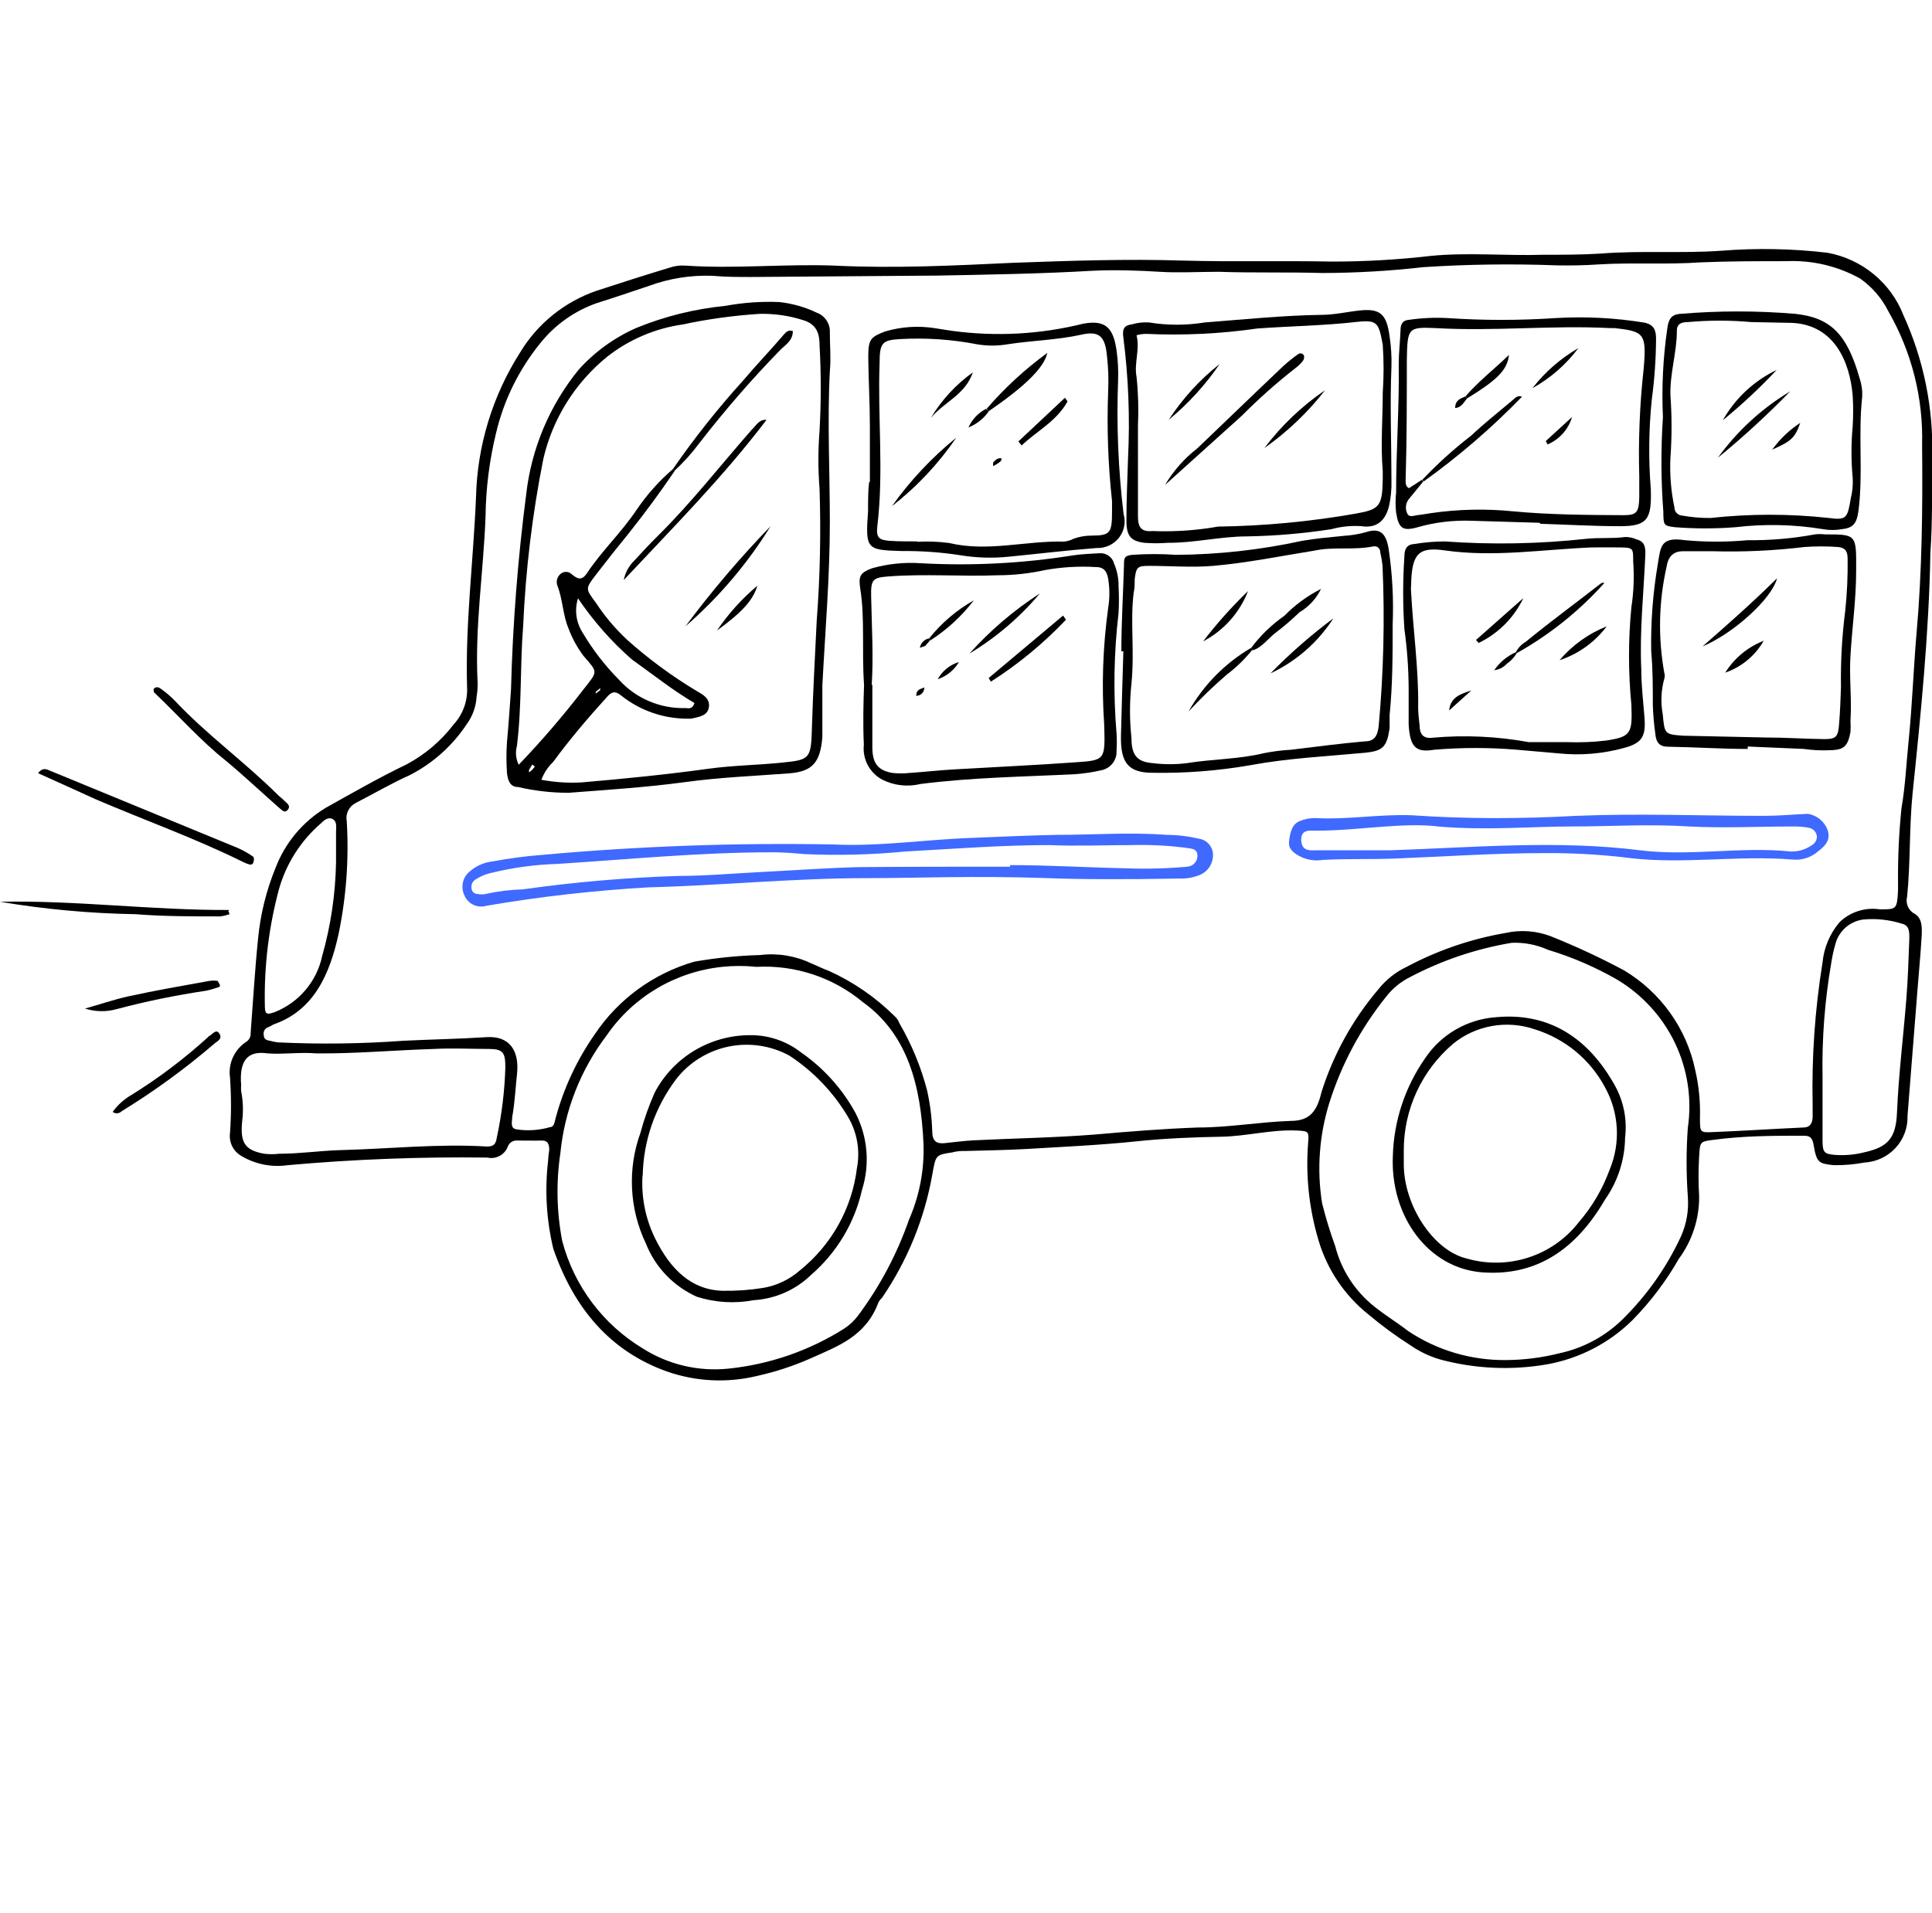 <?xml version="1.0" encoding="UTF-8"?> <svg xmlns="http://www.w3.org/2000/svg" width="104" height="103" viewBox="0 0 104 103" fill="none"> <g clip-path="url(#clip0_1309_10875)"> <path d="M103.913 29.788C103.836 34.102 103.401 38.416 102.954 42.73C102.769 44.584 102.845 46.44 102.66 48.284C102.565 48.645 102.731 49.024 103.063 49.201C103.477 49.428 103.466 49.956 103.444 50.398C103.379 51.477 103.281 52.459 103.204 53.483L102.682 60.073L102.682 60.072C102.705 60.712 102.474 61.335 102.039 61.807C101.603 62.28 100.997 62.563 100.352 62.596C99.813 62.697 99.266 62.744 98.718 62.737C97.901 62.65 97.792 62.607 97.629 61.658C97.564 61.27 97.444 61.151 97.106 61.151C95.462 61.151 93.839 61.151 92.195 61.378C91.52 61.464 91.509 61.475 91.465 62.262C91.422 62.98 91.422 63.701 91.465 64.419C91.475 65.624 91.093 66.8 90.376 67.773C89.69 68.974 88.852 70.083 87.882 71.074C86.634 72.31 85.035 73.141 83.298 73.457C81.378 73.793 79.407 73.705 77.526 73.199C76.958 73.034 76.421 72.779 75.936 72.443C75.141 71.937 74.38 71.378 73.66 70.772C72.39 69.756 71.46 68.384 70.992 66.835C70.473 65.124 70.278 63.332 70.415 61.55C70.481 60.903 70.415 60.903 69.816 60.871C68.444 60.806 67.094 61.184 65.722 61.205C64.35 61.227 62.684 61.292 61.169 61.454C59.209 61.659 57.238 61.745 55.267 61.864C54.178 61.928 53.089 61.939 52 61.972C51.761 61.972 51.521 61.972 51.271 62.047C50.345 62.187 50.377 62.187 50.182 63.265H50.181C49.761 65.633 48.84 67.885 47.48 69.877C47.407 69.942 47.344 70.018 47.295 70.103C46.62 71.948 45.117 72.476 43.647 73.134C42.719 73.545 41.753 73.863 40.761 74.083C39.153 74.474 37.465 74.392 35.904 73.846C32.876 72.767 30.905 70.481 29.784 67.234L29.784 67.234C29.416 65.695 29.32 64.103 29.501 62.532C29.512 62.326 29.533 62.12 29.566 61.917C29.566 61.561 29.457 61.399 29.152 61.41C28.847 61.421 28.302 61.41 27.878 61.41C27.63 61.379 27.395 61.529 27.323 61.766C27.148 62.192 26.687 62.43 26.233 62.327C22.646 62.28 19.058 62.417 15.485 62.737C14.629 62.861 13.756 62.69 13.013 62.252C12.562 62.003 12.312 61.507 12.381 61C12.452 60.006 12.452 59.008 12.381 58.013C12.276 57.266 12.611 56.525 13.242 56.104C13.412 56.002 13.508 55.814 13.492 55.619C13.623 53.914 13.721 52.2 13.895 50.507V50.506C14.023 49.21 14.338 47.938 14.832 46.731C15.344 45.385 16.294 44.247 17.533 43.495C18.981 42.687 20.429 41.856 21.889 41.155L21.888 41.156C22.881 40.626 23.747 39.89 24.426 38.998C24.904 38.477 25.162 37.794 25.145 37.089C25.035 33.638 25.482 30.208 25.624 26.767V26.768C25.69 23.999 26.514 21.3 28.009 18.959C28.942 17.419 30.391 16.252 32.103 15.659C33.421 15.227 34.739 14.807 36.056 14.408H36.056C36.319 14.319 36.596 14.282 36.873 14.3C39.541 14.483 42.22 14.203 44.888 14.3C48.155 14.461 51.336 14.3 54.559 14.149C57.597 14.04 60.636 13.933 63.663 14.03C66.342 14.105 69.021 14.03 71.689 14.084C73.454 14.086 75.217 13.985 76.971 13.783C79.007 13.577 81.043 13.783 83.08 13.717C84.169 13.717 85.149 13.717 86.173 13.653C88.351 13.48 90.529 13.653 92.641 13.501V13.502C94.553 13.349 96.476 13.385 98.38 13.61C100.239 13.953 101.785 15.227 102.464 16.975C103.556 19.375 104.085 21.99 104.01 24.622C103.999 26.336 104.032 28.062 103.912 29.788L103.913 29.788ZM40.446 14.914C39.738 14.914 39.041 14.914 38.344 14.849C37.187 14.807 36.032 14.991 34.946 15.389C34.01 15.701 33.074 16.025 32.137 16.316C30.934 16.735 29.877 17.483 29.088 18.473C27.935 19.89 27.12 21.545 26.703 23.316C26.345 24.786 26.155 26.291 26.137 27.802C26.027 30.801 25.549 33.777 25.712 36.776C25.715 37.018 25.697 37.26 25.657 37.498C25.627 38.044 25.438 38.568 25.113 39.008C24.346 40.163 23.292 41.103 22.053 41.737C21.061 42.179 20.114 42.74 19.145 43.236C18.782 43.422 18.587 43.822 18.666 44.218C18.788 46.245 18.641 48.279 18.23 50.269C17.741 52.512 16.869 54.411 14.735 55.154L14.473 55.295C14.376 55.317 14.292 55.379 14.24 55.464C14.189 55.549 14.174 55.652 14.201 55.748C14.201 55.953 14.364 56.017 14.528 56.039V56.038C14.674 56.079 14.823 56.107 14.974 56.125C17.221 56.231 19.472 56.202 21.715 56.038C23.207 55.963 24.698 55.941 26.18 55.844C27.432 55.758 27.955 56.578 27.835 57.786C27.748 58.573 27.715 59.361 27.574 60.137C27.574 60.385 27.443 60.741 27.791 60.806H27.792C28.399 60.901 29.02 60.861 29.61 60.687C29.828 60.687 29.85 60.418 29.904 60.223C30.34 58.596 31.059 57.055 32.028 55.672C33.291 53.79 35.184 52.411 37.375 51.779C38.544 51.574 39.727 51.455 40.914 51.422C41.853 51.307 42.805 51.46 43.658 51.865C43.974 51.994 44.279 52.156 44.595 52.264C45.916 52.859 47.119 53.684 48.145 54.701C48.269 54.809 48.362 54.947 48.418 55.1C49.078 56.235 49.58 57.455 49.909 58.724C50.067 59.433 50.158 60.155 50.181 60.881C50.181 61.464 50.421 61.593 50.856 61.55C51.292 61.507 51.945 61.42 52.403 61.399C54.581 61.291 56.759 61.258 58.937 61.086C60.789 60.924 62.64 60.773 64.491 60.708C66.157 60.708 67.824 60.407 69.49 60.352C70.514 60.352 70.895 59.824 71.134 58.81C71.776 56.77 72.823 54.878 74.216 53.245C74.619 52.742 75.133 52.336 75.719 52.059C77.38 51.172 79.174 50.556 81.033 50.236C81.846 50.053 82.695 50.113 83.472 50.408C84.82 50.947 86.136 51.559 87.415 52.242C89.401 53.429 90.795 55.384 91.259 57.635C91.451 58.473 91.535 59.332 91.509 60.191C91.509 60.946 91.509 60.989 92.152 60.957C93.796 60.892 95.418 60.784 97.074 60.708C97.422 60.708 97.564 60.503 97.575 60.136V59.511V59.512C97.519 56.934 97.697 54.356 98.109 51.811C98.186 51.016 98.505 50.264 99.024 49.654C99.599 49.096 100.406 48.84 101.202 48.963C102.084 48.963 102.116 48.963 102.171 47.96V47.443C102.161 46.135 102.223 44.828 102.356 43.528C102.563 42.331 102.617 41.133 102.737 39.936C102.934 38.016 102.999 36.086 103.162 34.166C103.467 30.768 103.5 27.371 103.467 23.952C103.535 21.426 102.903 18.931 101.637 16.737C101.287 16.045 100.771 15.449 100.135 15C98.927 14.327 97.554 14.002 96.17 14.062C94.624 14.062 93.078 14.062 91.531 14.127C89.712 14.256 87.882 14.127 86.086 14.235C85.323 14.289 84.561 14.3 83.81 14.289L83.81 14.288C81.411 14.197 79.008 14.229 76.612 14.385C74.804 14.591 72.986 14.696 71.167 14.699C69.315 14.645 67.464 14.699 65.613 14.634C64.524 14.634 63.435 14.699 62.422 14.634C61.409 14.569 60.004 14.515 58.785 14.58C56.03 14.741 53.263 14.785 50.497 14.838C47.133 14.871 43.79 14.882 40.446 14.914L40.446 14.914ZM81.065 73.23C82.038 73.224 83.008 73.101 83.951 72.863C85.247 72.582 86.434 71.939 87.371 71.008C88.667 69.726 89.722 68.225 90.485 66.575C90.789 65.898 90.916 65.157 90.855 64.418C90.768 63.19 90.768 61.958 90.855 60.73C91.085 59.177 90.846 57.592 90.171 56.172C89.494 54.752 88.411 53.561 87.055 52.748C85.88 52.072 84.63 51.533 83.33 51.141C82.716 50.864 82.045 50.734 81.371 50.764C79.468 51.083 77.63 51.702 75.925 52.598C75.409 52.852 74.958 53.221 74.608 53.676C73.244 55.375 72.21 57.309 71.559 59.381C71.015 61.126 70.881 62.971 71.166 64.774C71.361 65.559 71.597 66.333 71.874 67.093C72.197 68.366 72.927 69.501 73.954 70.328C74.542 70.803 75.185 71.191 75.784 71.655C77.341 72.701 79.184 73.25 81.065 73.23L81.065 73.23ZM40.718 52.058C40.106 51.994 39.489 51.994 38.877 52.058C36.357 52.322 34.083 53.671 32.659 55.746C31.255 57.593 30.392 59.787 30.165 62.088C29.931 63.657 29.964 65.254 30.263 66.812C30.898 69.234 32.46 71.316 34.619 72.615C35.977 73.475 37.59 73.855 39.193 73.693C41.418 73.467 43.559 72.728 45.444 71.536C45.739 71.341 45.997 71.097 46.206 70.814C47.37 69.248 48.288 67.517 48.928 65.68C49.495 64.388 49.763 62.988 49.712 61.581C49.571 58.496 48.885 55.703 46.446 53.956C44.849 52.626 42.801 51.947 40.718 52.058L40.718 52.058ZM17.032 56.717C16.096 56.642 15.257 56.782 14.397 56.717C13.308 56.556 12.872 57.127 12.982 58.432L12.981 58.432C12.97 58.536 12.97 58.641 12.981 58.745C13.086 59.281 13.105 59.831 13.036 60.373C12.916 61.538 13.199 61.937 14.222 62.121C14.494 62.153 14.768 62.153 15.04 62.121C16.128 62.121 17.218 61.959 18.306 61.926C20.942 61.861 23.566 61.571 26.212 61.732C26.572 61.732 26.692 61.614 26.746 61.236C27.013 59.994 27.166 58.731 27.203 57.461C27.203 56.674 27.073 56.49 26.354 56.479C25.362 56.479 24.361 56.425 23.359 56.479C21.236 56.544 19.09 56.739 17.032 56.717L17.032 56.717ZM98.108 57.979V60.039V61.387C98.108 62.067 98.195 62.132 98.805 62.186V62.185C99.325 62.22 99.847 62.172 100.351 62.045C101.625 61.764 102.061 61.29 102.116 59.888C102.203 57.86 102.454 55.843 102.617 53.816C102.704 52.737 102.736 51.659 102.78 50.515C102.78 50.149 102.78 49.814 102.355 49.728H102.355C101.684 49.516 100.976 49.443 100.275 49.512C99.553 49.619 98.968 50.148 98.794 50.85C98.7 51.179 98.627 51.514 98.576 51.853C98.227 53.876 98.07 55.927 98.108 57.979L98.108 57.979ZM18.089 46.428V44.777C18.089 44.551 18.154 44.27 17.936 44.119C17.718 43.968 17.479 44.119 17.283 44.325C16.194 45.263 15.406 46.497 15.018 47.873C14.475 49.892 14.218 51.975 14.255 54.064C14.255 54.614 14.321 54.657 14.789 54.496V54.495C16.089 53.977 17.044 52.854 17.337 51.497C17.806 49.846 18.058 48.143 18.089 46.428L18.089 46.428Z" fill="black"></path> <path d="M2.047 41.63C2.308 41.295 2.515 41.425 2.7 41.5C6.047 42.881 9.427 44.273 12.839 45.674C13.121 45.804 13.391 45.959 13.645 46.138C13.679 46.224 13.679 46.321 13.645 46.408C13.64 46.456 13.614 46.499 13.575 46.526C13.534 46.553 13.485 46.561 13.438 46.548C13.321 46.516 13.208 46.473 13.1 46.419C10.487 45.124 7.775 44.164 5.118 43.021C4.137 42.579 3.114 42.104 2.047 41.63L2.047 41.63Z" fill="black"></path> <path d="M0 48.554C4.116 48.468 8.222 49.018 12.338 48.996C12.229 49.147 12.338 49.05 12.338 49.169C12.338 49.287 12.338 49.244 12.273 49.244V49.244C12.13 49.298 11.979 49.331 11.826 49.342C10.313 49.342 8.799 49.342 7.296 49.223V49.223C4.851 49.182 2.411 48.959 0 48.554L0 48.554Z" fill="black"></path> <path d="M8.266 37.1C8.407 36.939 8.549 37.003 8.679 37.1C8.937 37.285 9.177 37.49 9.398 37.715C11.141 39.57 13.166 41.016 14.963 42.806C15.073 42.914 15.203 43.001 15.312 43.119C15.421 43.237 15.671 43.367 15.497 43.594C15.323 43.82 15.159 43.594 15.028 43.497C14.07 42.655 13.145 41.782 12.175 40.973C10.814 39.895 9.595 38.514 8.299 37.285C8.266 37.252 8.277 37.166 8.266 37.101L8.266 37.1Z" fill="black"></path> <path d="M4.573 54.303C5.357 54.088 6.13 53.818 6.915 53.645C8.341 53.333 9.779 53.084 11.271 52.815V52.815C11.419 52.793 11.569 52.793 11.717 52.815C11.717 52.815 11.783 52.912 11.804 52.977H11.805C11.828 52.997 11.841 53.027 11.841 53.058C11.841 53.089 11.828 53.118 11.805 53.139C11.573 53.222 11.337 53.291 11.097 53.343C9.471 53.584 7.86 53.915 6.272 54.336C5.715 54.492 5.124 54.48 4.573 54.303L4.573 54.303Z" fill="black"></path> <path d="M6.065 59.867C6.339 59.488 6.692 59.172 7.1 58.94C8.557 58.035 9.928 56.998 11.195 55.845C11.211 55.814 11.238 55.791 11.271 55.78C11.445 55.683 11.641 55.37 11.815 55.661C11.989 55.953 11.684 56.06 11.532 56.2C9.969 57.541 8.302 58.756 6.544 59.835C6.417 59.965 6.21 59.98 6.065 59.868L6.065 59.867Z" fill="black"></path> <path d="M27.508 37.111C27.6 33.602 27.873 30.099 28.325 26.617C28.603 24.161 29.581 21.834 31.145 19.909C32.009 18.945 33.071 18.176 34.26 17.654C35.79 17.029 37.404 16.63 39.051 16.468C40.006 16.292 40.978 16.223 41.948 16.263C42.648 16.339 43.329 16.532 43.963 16.835C44.413 17 44.701 17.438 44.671 17.913C44.671 18.603 44.737 19.294 44.671 19.984C44.529 22.702 44.671 25.376 44.671 28.138C44.671 31.06 44.42 33.973 44.268 36.896V38.233V39.678C44.159 41.08 43.713 41.544 42.471 41.641C40.599 41.781 38.704 41.857 36.841 42.116C34.761 42.396 32.681 42.526 30.59 42.688L30.59 42.687C29.677 42.685 28.767 42.58 27.878 42.374C27.476 42.374 27.334 42.051 27.29 41.609C27.252 41.059 27.252 40.508 27.29 39.959C27.378 39.031 27.442 38.039 27.508 37.111L27.508 37.111ZM36.221 25.247L36.319 25.355C35.535 26.509 34.718 27.62 33.858 28.699C33.259 29.432 32.671 30.177 32.082 30.942C31.494 31.708 31.516 31.697 32.082 32.463V32.462C32.564 33.197 33.134 33.87 33.781 34.469C34.933 35.496 36.18 36.413 37.506 37.208C37.821 37.392 38.235 37.597 38.159 38.082C38.083 38.567 37.582 38.6 37.201 38.697H37.016L37.015 38.696C35.712 38.699 34.447 38.257 33.433 37.446C33.106 37.176 32.91 37.251 32.66 37.543C31.68 38.621 30.678 39.797 29.774 41.027V41.026C29.494 41.297 29.279 41.624 29.142 41.986C29.86 42.121 30.591 42.169 31.32 42.126C33.585 41.932 35.861 41.705 38.126 41.393C39.443 41.209 40.794 41.198 42.123 41.058C43.658 40.908 43.658 40.843 43.712 39.009C43.767 37.175 43.876 35.288 43.963 33.433C44.145 31.062 44.195 28.681 44.116 26.304C44.034 25.274 44.034 24.239 44.116 23.209C44.203 21.661 44.203 20.109 44.116 18.56C44.116 17.849 43.876 17.428 43.223 17.234C42.47 16.994 41.682 16.882 40.892 16.899C39.497 16.988 38.109 17.179 36.743 17.471C35.252 17.685 33.847 18.288 32.67 19.218C30.951 20.621 29.749 22.547 29.25 24.697C28.658 27.668 28.294 30.678 28.162 33.703C27.988 35.86 28.096 38.017 27.824 40.174C27.734 40.509 27.769 40.865 27.922 41.177C29.157 39.889 30.321 38.535 31.407 37.122C32.213 36.108 32.18 36.216 31.407 35.31V35.31C31.068 34.858 30.797 34.36 30.601 33.833C30.296 33.11 30.296 32.29 30.013 31.557V31.556C29.919 31.33 29.98 31.071 30.165 30.909C30.333 30.752 30.596 30.752 30.764 30.909C31.069 31.157 31.297 31.308 31.602 30.855C32.409 29.637 33.432 28.698 34.27 27.447L34.271 27.447C34.821 26.636 35.476 25.899 36.22 25.258L36.221 25.247ZM31.113 32.215C30.92 32.831 31.007 33.5 31.353 34.048C31.901 34.977 32.563 35.835 33.324 36.604C34.228 37.604 35.53 38.16 36.885 38.125C37.048 38.125 37.255 38.222 37.386 37.855C36.209 37.165 35.131 36.302 34.01 35.504C32.906 34.535 31.933 33.429 31.113 32.215L31.113 32.215ZM28.652 41.166L28.478 41.447V41.587C28.58 41.522 28.669 41.438 28.739 41.339C28.815 41.274 28.804 41.274 28.652 41.166L28.652 41.166ZM32.289 37.176C32.343 37.089 32.289 37.024 32.289 37.057C32.289 37.089 32.158 37.165 32.093 37.23C32.027 37.294 32.093 37.37 32.093 37.338C32.093 37.306 32.224 37.23 32.289 37.176V37.176Z" fill="black"></path> <path d="M56.454 47.282C52.262 47.141 49.43 47.282 46.653 47.282C42.722 47.282 38.813 47.68 34.892 47.778C31.971 47.947 29.063 48.278 26.18 48.77C25.712 48.909 25.213 48.683 25.015 48.241C24.813 47.856 24.864 47.388 25.145 47.055C25.516 46.669 26.015 46.428 26.55 46.376C27.418 46.213 28.294 46.097 29.174 46.03C34.387 45.558 39.623 45.37 44.856 45.469C47.35 45.588 49.833 45.2 52.327 45.114C53.84 45.048 55.365 44.984 56.879 44.952C58.861 44.952 60.832 44.801 62.814 44.952H62.814C63.393 44.955 63.97 45.024 64.534 45.157C64.972 45.221 65.296 45.592 65.296 46.03C65.303 46.499 65.024 46.925 64.589 47.109C64.244 47.249 63.873 47.315 63.5 47.303C60.679 47.357 57.881 47.346 56.454 47.282L56.454 47.282ZM54.374 46.666V46.58C56.465 46.58 58.556 46.71 60.647 46.753C61.737 46.794 62.828 46.764 63.914 46.666C64.221 46.644 64.459 46.389 64.458 46.084C64.458 45.696 64.175 45.707 63.946 45.663H63.947C62.954 45.529 61.953 45.475 60.952 45.502C59.459 45.502 57.968 45.567 56.487 45.502C53.895 45.502 51.325 45.707 48.744 45.847H48.744C46.935 46.022 45.115 46.069 43.299 45.987C42.721 45.933 42.145 45.89 41.567 45.89C37.701 45.89 33.857 46.268 30.013 46.515L30.013 46.516C28.824 46.549 27.641 46.709 26.485 46.99C26.149 47.059 25.83 47.195 25.548 47.389C25.413 47.498 25.35 47.673 25.385 47.843C25.396 48.006 25.535 48.134 25.701 48.133C25.848 48.164 26 48.164 26.147 48.133C26.802 47.987 27.469 47.904 28.14 47.886C30.913 47.494 33.704 47.253 36.503 47.163C38.017 47.163 39.542 47.022 41.056 46.947C42.788 46.861 44.519 46.731 46.251 46.688C48.962 46.666 51.663 46.666 54.374 46.666L54.374 46.666Z" fill="#4069FF"></path> <path d="M84.845 43.928C88.21 43.788 91.586 43.928 94.951 43.928C95.735 43.928 96.53 43.853 97.314 43.82H97.315C97.829 43.901 98.251 44.266 98.403 44.759C98.534 45.309 98.186 45.59 97.87 45.837C97.492 46.171 96.99 46.331 96.487 46.28C93.58 46.042 90.65 46.538 87.775 46.205V46.204C86.236 46.012 84.686 45.922 83.135 45.934C80.457 45.934 77.789 46.118 75.12 46.226C73.813 46.28 72.507 46.226 71.2 46.301H71.2C70.742 46.375 70.271 46.287 69.871 46.053C69.599 45.881 69.338 45.697 69.392 45.277C69.447 44.856 69.534 44.36 69.991 44.199L69.991 44.198C70.247 44.096 70.521 44.044 70.797 44.047C72.529 44.144 74.249 43.831 75.992 43.896C78.954 44.101 81.894 44.09 84.845 43.928L84.845 43.928ZM77.516 44.511C75.534 44.252 73.16 44.726 70.863 44.726C70.525 44.726 70.024 44.629 70.046 45.244C70.068 45.859 70.547 45.783 70.896 45.783H74.816C79.314 45.632 83.811 45.222 88.298 45.783C90.988 46.118 93.743 45.568 96.4 45.848H96.4C96.787 45.859 97.168 45.75 97.489 45.535C97.67 45.447 97.79 45.271 97.805 45.072C97.801 44.834 97.635 44.63 97.402 44.576C97.104 44.517 96.801 44.492 96.498 44.5C94.646 44.5 92.795 44.597 90.944 44.5C88.766 44.36 86.697 44.5 84.573 44.5C82.45 44.5 80.13 44.716 77.516 44.511Z" fill="#4069FF"></path> <path d="M60.363 35.073C60.363 33.52 60.461 31.967 60.505 30.413C60.505 30.069 60.505 29.918 60.951 29.874C61.734 29.82 62.52 29.82 63.303 29.874C65.586 29.86 67.859 29.607 70.088 29.12C70.84 28.99 71.602 28.925 72.353 28.85V28.849C72.747 28.827 73.138 28.762 73.518 28.656C74.237 28.418 74.607 28.656 74.748 29.54L74.749 29.54C74.952 30.896 75.025 32.268 74.967 33.639C74.967 35.257 74.967 36.874 74.803 38.492V39.214C74.651 40.239 74.422 40.433 73.486 40.53C71.428 40.724 69.348 40.821 67.312 41.199L67.311 41.199C65.575 41.502 63.813 41.639 62.051 41.609C60.744 41.609 60.309 41.081 60.342 39.603C60.374 38.125 60.429 36.572 60.472 35.062L60.363 35.073ZM60.907 36.809V36.81C60.802 37.781 60.802 38.761 60.907 39.732C60.907 40.681 61.223 41.027 62.062 41.091C62.666 41.166 63.277 41.166 63.881 41.091C65.264 40.865 66.669 40.886 68.041 40.552C68.518 40.458 69.002 40.396 69.489 40.369C70.818 40.207 72.147 40.034 73.475 39.916C73.976 39.916 74.15 39.635 74.216 39.096H74.215C74.479 36.227 74.548 33.345 74.422 30.468C74.398 30.228 74.358 29.99 74.302 29.756C74.302 29.529 74.139 29.378 73.921 29.421C72.832 29.637 71.808 29.421 70.752 29.648C68.944 29.939 67.147 30.306 65.307 30.468C64.153 30.565 62.998 30.468 61.844 30.468C61.234 30.468 61.158 30.532 61.081 31.19C61.081 31.427 61.081 31.675 61.027 31.913C60.831 33.433 61.082 34.986 60.907 36.809L60.907 36.809Z" fill="black"></path> <path d="M60.723 24.664C60.831 22.504 60.746 20.338 60.473 18.193C60.397 17.686 60.527 17.514 60.952 17.459H60.951C61.245 17.374 61.551 17.342 61.856 17.362C62.847 17.524 63.858 17.524 64.85 17.362C66.941 17.201 69.021 16.985 71.123 16.953C71.82 16.953 72.506 16.791 73.203 16.715C74.291 16.607 74.64 16.898 74.803 18.117L74.804 18.118C74.885 18.66 74.918 19.209 74.902 19.757C74.815 21.785 74.902 23.812 74.902 25.84C74.918 26.314 74.874 26.789 74.771 27.253C74.564 28.083 74.063 28.45 73.29 28.331V28.331C72.744 28.293 72.195 28.348 71.668 28.493C70.168 28.724 68.654 28.854 67.137 28.881C65.7 28.881 64.295 29.237 62.868 29.226C62.444 29.259 62.018 29.259 61.594 29.226C60.864 29.129 60.636 28.86 60.636 28.029C60.636 26.865 60.69 25.764 60.723 24.664L60.723 24.664ZM61.18 18.052C61.376 18.818 61.038 19.541 61.18 20.285C61.271 21.141 61.297 22.003 61.257 22.863V27.814C61.257 28.331 61.398 28.579 61.845 28.601C61.997 28.59 62.15 28.59 62.302 28.601C63.396 28.627 64.491 28.544 65.569 28.353C68.06 28.319 70.543 28.084 72.996 27.652C74.27 27.425 74.412 27.253 74.434 25.775V25.366C74.314 23.964 74.434 22.55 74.434 21.137C74.493 20.279 74.493 19.418 74.434 18.56C74.215 17.384 74.15 17.212 73.061 17.33C71.275 17.535 69.479 17.557 67.692 17.686C65.71 17.972 63.705 18.069 61.703 17.977C61.526 17.977 61.35 18.002 61.18 18.053L61.18 18.052Z" fill="black"></path> <path d="M46.512 36.884C46.382 34.975 46.567 33.314 46.305 31.675C46.207 31.017 46.305 30.833 46.947 30.596V30.596C47.797 30.357 48.681 30.266 49.562 30.326C52.295 30.477 55.037 30.337 57.74 29.906C58.219 29.83 58.709 29.819 59.188 29.787C59.552 29.761 59.883 29.997 59.972 30.348C60.137 30.733 60.219 31.148 60.212 31.567C60.239 32.048 60.239 32.531 60.212 33.012C59.959 35.16 59.923 37.328 60.103 39.483C60.125 39.788 60.125 40.095 60.103 40.4C60.144 40.923 59.776 41.391 59.254 41.479C58.809 41.58 58.358 41.648 57.903 41.683C55.115 41.824 52.328 41.856 49.55 42.212V42.212C48.863 42.379 48.137 42.299 47.503 41.985C46.812 41.617 46.416 40.87 46.501 40.098C46.447 38.955 46.479 37.79 46.512 36.884L46.512 36.884ZM46.959 36.884V40.238C46.959 41.123 47.285 41.49 48.047 41.619L48.048 41.618C48.348 41.651 48.651 41.651 48.952 41.618C49.779 41.564 50.596 41.467 51.413 41.424C53.591 41.295 55.769 41.198 57.87 41.046C59.514 40.938 59.493 40.917 59.439 39.008C59.294 36.911 59.367 34.804 59.656 32.721C59.738 32.21 59.738 31.689 59.656 31.179C59.591 30.758 59.406 30.521 58.981 30.532C58.071 30.477 57.157 30.532 56.259 30.693C55.425 30.877 54.575 30.971 53.721 30.974C51.751 31.049 49.779 30.887 47.808 31.038C46.992 31.104 46.871 31.19 46.894 32.117C46.926 33.724 47.024 35.331 46.926 36.862L46.959 36.884Z" fill="black"></path> <path d="M46.826 25.937V22.938C46.826 21.698 46.75 20.468 46.739 19.228C46.739 18.268 46.859 18.15 47.643 17.847V17.848C48.522 17.586 49.449 17.527 50.355 17.675L51.258 17.816V17.815C53.614 18.134 56.01 18.003 58.315 17.427C59.469 17.222 59.938 17.589 60.112 18.926C60.181 19.437 60.206 19.953 60.188 20.468C60.096 22.874 60.194 25.283 60.482 27.673C60.612 28.116 60.519 28.594 60.232 28.957C59.945 29.32 59.499 29.525 59.034 29.507C57.466 29.625 55.898 29.819 54.33 29.971C53.452 30.064 52.565 30.039 51.694 29.895C50.646 29.734 49.586 29.658 48.525 29.669C46.619 29.615 46.587 29.561 46.728 27.512C46.728 26.994 46.728 26.433 46.783 25.97L46.826 25.937ZM49.375 29.172C49.949 29.139 50.525 29.161 51.095 29.237C53.164 29.733 55.212 29.108 57.259 29.162H57.259C57.442 29.148 57.62 29.097 57.782 29.011C58.099 28.895 58.434 28.836 58.772 28.838C59.785 28.838 59.861 28.677 59.861 27.512V26.994H59.862C59.646 25.013 59.576 23.02 59.654 21.029C59.682 20.41 59.66 19.79 59.589 19.174C59.491 18.096 59.164 17.805 58.206 18.02C56.889 18.312 55.549 18.333 54.231 18.538C53.691 18.63 53.139 18.63 52.598 18.538C51.228 18.273 49.831 18.178 48.438 18.258C47.48 18.312 47.349 18.473 47.349 19.552C47.24 22.464 47.578 25.387 47.23 28.299C47.154 28.935 47.295 29.076 47.883 29.119C48.47 29.162 48.863 29.14 49.374 29.151L49.375 29.172Z" fill="black"></path> <path d="M82.863 28.148L79.226 28.04C78.218 28.001 77.21 28.124 76.242 28.407C75.479 28.612 75.284 28.407 75.153 27.598H75.153C75.113 27.24 75.113 26.878 75.153 26.52C75.153 24.222 75.327 21.914 75.294 19.606C75.294 18.991 75.37 18.377 75.392 17.752C75.392 17.417 75.545 17.244 75.828 17.223V17.223C76.52 17.121 77.221 17.088 77.919 17.126C79.855 17.256 81.798 17.256 83.734 17.126C85.339 17.031 86.95 17.114 88.537 17.374C89.005 17.482 89.136 17.741 89.147 18.204H89.146C89.141 19.305 89.065 20.404 88.918 21.494C88.753 23.103 88.734 24.724 88.863 26.336C88.918 27.954 88.678 28.332 87.219 28.332C85.76 28.332 84.366 28.246 82.939 28.203L82.863 28.148ZM76.546 25.83L76.612 25.927L75.872 26.833V26.832C75.682 27.041 75.628 27.337 75.73 27.598C75.839 27.9 76.089 27.76 76.285 27.739C76.481 27.717 76.765 27.674 77.015 27.631C78.49 27.415 79.986 27.382 81.469 27.533C83.44 27.717 85.411 27.728 87.382 27.739C88.111 27.739 88.221 27.587 88.242 26.768V25.689L88.243 25.689C88.186 23.73 88.266 21.77 88.482 19.822C88.645 17.935 88.482 17.849 86.925 17.665H86.653C83.528 17.504 80.402 17.849 77.266 17.665C75.785 17.6 75.763 17.665 75.73 19.38C75.73 21.537 75.73 23.695 75.665 25.852C75.665 26.013 75.665 26.207 75.85 26.283L76.546 25.83Z" fill="black"></path> <path d="M81.653 40.368C80.172 40.244 78.681 40.244 77.2 40.368C76.198 40.541 75.904 40.207 75.828 39.02V37.057C75.822 35.993 75.746 34.93 75.599 33.876C75.511 32.568 75.511 31.257 75.599 29.949C75.599 29.55 75.74 29.313 76.132 29.291L76.132 29.292C76.672 29.202 77.218 29.155 77.766 29.152C80.306 29.334 82.858 29.288 85.389 29.011C86.075 28.936 86.783 29.011 87.48 28.914H87.48C87.694 28.911 87.906 28.956 88.101 29.044C88.482 29.141 88.59 29.388 88.569 29.863C88.482 31.923 88.253 33.983 88.351 36.054C88.351 36.885 88.449 37.704 88.514 38.524C88.612 39.602 88.438 39.98 87.502 40.249C86.328 40.584 85.1 40.691 83.886 40.563L81.653 40.368ZM82.296 39.959H84.376H84.376C85.075 39.984 85.773 39.955 86.467 39.872C87.817 39.667 87.872 39.474 87.817 37.942C87.648 36.198 87.648 34.443 87.817 32.7C87.943 31.883 87.976 31.054 87.915 30.23C87.915 29.518 87.915 29.486 87.229 29.475C86.543 29.464 86.141 29.475 85.683 29.475C83.047 29.583 80.423 30.014 77.777 29.636C76.306 29.421 75.991 29.863 75.958 31.545L75.958 31.546C75.947 31.646 75.947 31.747 75.958 31.848C76.067 33.94 76.372 36.011 76.34 38.114H76.339C76.348 38.425 76.374 38.734 76.416 39.042C76.416 39.538 76.623 39.786 77.113 39.721C78.843 39.567 80.587 39.646 82.296 39.959L82.296 39.959Z" fill="black"></path> <path d="M94.08 40.325C92.653 40.325 91.227 40.227 89.8 40.206C89.343 40.206 89.147 40.001 89.103 39.484L89.103 39.483C89.032 38.975 88.988 38.464 88.972 37.952C88.972 36.992 88.972 36.032 88.885 35.072V35.072C88.856 33.49 88.977 31.908 89.244 30.348C89.397 29.41 89.397 28.892 90.704 29.086C91.823 29.189 92.949 29.189 94.069 29.086C95.285 29.1 96.499 28.995 97.695 28.773C97.876 28.751 98.058 28.751 98.24 28.773C99.96 28.773 99.927 28.773 99.917 30.758C99.917 32.279 99.699 33.778 99.612 35.288C99.536 36.453 99.688 37.628 99.612 38.793H99.612C99.623 38.997 99.623 39.202 99.612 39.408C99.481 40.13 99.285 40.357 98.642 40.389C98 40.422 97.554 40.389 97.096 40.324L94.08 40.195L94.08 40.325ZM95.028 39.709C96.116 39.709 97.206 39.785 98.207 39.796C98.85 39.796 98.948 39.666 99.002 38.954C99.057 38.243 99.078 37.65 99.1 37.002H99.1C99.078 35.629 99.154 34.256 99.329 32.893C99.427 31.969 99.47 31.04 99.459 30.111C99.459 29.679 99.34 29.496 98.947 29.453C98.342 29.409 97.734 29.409 97.129 29.453C95.474 29.652 93.807 29.728 92.141 29.679H90.595C90.138 29.679 89.811 29.916 89.724 30.466C89.288 32.365 89.244 34.331 89.593 36.248C89.621 36.339 89.621 36.437 89.593 36.528C89.417 37.157 89.387 37.817 89.506 38.458C89.604 39.536 89.615 39.536 90.595 39.612L95.028 39.709Z" fill="black"></path> <path d="M89.516 22.465C89.443 20.883 89.519 19.297 89.745 17.729C89.81 17.19 89.962 16.931 90.453 16.899C92.514 16.726 94.587 16.726 96.649 16.899C98.533 17.104 99.426 17.977 100.101 20.361V20.361C100.212 20.687 100.26 21.032 100.242 21.375C100.014 23.435 100.308 25.495 100.035 27.555C99.937 28.245 99.698 28.429 99.142 28.494L99.143 28.493C98.811 28.552 98.472 28.552 98.141 28.493C96.582 28.236 94.994 28.2 93.426 28.386C92.338 28.471 91.246 28.471 90.158 28.386C89.537 28.31 89.548 28.278 89.537 27.555H89.538C89.409 25.861 89.402 24.159 89.516 22.464L89.516 22.465ZM94.264 17.341H94.264C93.134 17.239 91.997 17.239 90.866 17.341C90.583 17.341 90.267 17.396 90.267 17.794C90.267 18.97 89.886 20.103 89.919 21.278C90 22.405 90 23.537 89.919 24.665C89.877 25.558 89.95 26.453 90.137 27.329C90.136 27.559 90.318 27.748 90.551 27.76C91.057 27.851 91.571 27.895 92.086 27.889C94.199 27.658 96.332 27.658 98.446 27.889C99.415 28.019 99.448 27.889 99.633 26.811C99.72 26.459 99.753 26.095 99.731 25.733C99.644 24.807 99.644 23.876 99.731 22.95C99.764 22.4 99.764 21.849 99.731 21.299C99.578 19.509 98.761 17.492 96.464 17.385L94.264 17.341Z" fill="black"></path> <path d="M87.479 61.248C87.465 62.449 87.086 63.618 86.39 64.602C84.833 67.277 82.699 68.722 79.791 68.507C76.884 68.291 74.825 65.487 74.978 62.208C75.035 60.339 75.636 58.527 76.709 56.988C77.572 55.69 78.999 54.868 80.564 54.766C83.352 54.517 85.497 55.844 86.957 58.497V58.498C87.411 59.34 87.594 60.3 87.479 61.248L87.479 61.248ZM75.566 61.96V62.682C75.566 64.894 77.145 67.331 78.952 67.762C80.037 68.076 81.191 68.058 82.266 67.712C83.34 67.366 84.284 66.707 84.975 65.821C85.698 64.987 86.263 64.029 86.641 62.996C87.249 61.547 87.157 59.903 86.39 58.53C85.59 57.034 84.223 55.913 82.59 55.413C81.1 54.911 79.453 55.204 78.233 56.19C76.532 57.632 75.556 59.742 75.566 61.96L75.566 61.96Z" fill="black"></path> <path d="M40.391 55.737C41.387 55.73 42.356 56.062 43.135 56.676C44.343 57.517 45.339 58.625 46.043 59.911C46.71 61.194 46.839 62.687 46.402 64.064C46.005 65.843 45.043 67.448 43.657 68.647C42.825 69.454 41.727 69.936 40.565 70.006C39.549 70.199 38.5 70.136 37.516 69.823C36.26 69.261 35.276 68.235 34.772 66.965C33.876 65.091 33.769 62.941 34.477 60.99C34.675 60.252 34.93 59.532 35.24 58.833C35.728 57.898 36.468 57.115 37.376 56.568C38.285 56.022 39.328 55.734 40.391 55.737L40.391 55.737ZM34.587 63.287C34.511 64.487 34.759 65.686 35.305 66.76C36.089 68.313 37.189 69.445 38.877 69.499C39.606 69.513 40.335 69.463 41.055 69.349C41.795 69.228 42.486 68.903 43.048 68.41C44.761 67.037 45.867 65.056 46.13 62.888C46.309 61.953 46.142 60.984 45.661 60.159C44.876 58.827 43.792 57.69 42.493 56.838C41.49 56.292 40.324 56.121 39.205 56.354C38.086 56.588 37.089 57.211 36.394 58.11C35.262 59.611 34.633 61.426 34.597 63.298L34.587 63.287Z" fill="black"></path> <path d="M36.221 25.258C37.374 23.589 38.637 21.997 40 20.491C40.718 19.639 41.481 18.852 42.178 18.032C42.298 17.892 42.429 17.741 42.679 17.827C42.679 18.355 42.265 18.571 42.004 18.841C40.457 20.426 39.031 22.076 37.648 23.856V23.856C37.243 24.401 36.788 24.907 36.286 25.366L36.221 25.258Z" fill="black"></path> <path d="M41.263 22.604C38.932 25.678 36.264 28.364 33.574 31.233L33.575 31.233C33.658 30.821 33.867 30.444 34.174 30.154C34.587 29.701 35.012 29.248 35.448 28.817C37.233 27.048 38.801 25.031 40.479 23.122C40.686 22.939 40.849 22.572 41.263 22.605L41.263 22.604Z" fill="black"></path> <path d="M41.481 28.332C40.236 30.348 38.691 32.166 36.897 33.724C38.306 31.831 39.837 30.03 41.481 28.332Z" fill="black"></path> <path d="M38.595 33.95C39.204 33.048 39.937 32.236 40.773 31.534C40.522 32.332 39.967 32.947 38.595 33.95Z" fill="black"></path> <path d="M67.355 34.879C67.854 34.214 68.457 33.632 69.14 33.153C69.713 32.568 70.379 32.08 71.112 31.708C70.856 32.233 70.451 32.672 69.947 32.97C69.551 33.354 69.132 33.713 68.694 34.048C68.269 34.361 67.942 34.868 67.42 35.019L67.355 34.879Z" fill="black"></path> <path d="M68.389 36.258C69.439 35.184 70.571 34.193 71.776 33.292C70.951 34.577 69.778 35.605 68.389 36.258Z" fill="black"></path> <path d="M67.421 34.976C67.022 35.477 66.561 35.927 66.049 36.313C65.321 36.939 64.631 37.605 63.98 38.309C64.778 36.889 65.943 35.705 67.356 34.879L67.421 34.976Z" fill="black"></path> <path d="M64.764 34.533C65.5 33.572 66.308 32.667 67.181 31.826C66.732 32.988 65.873 33.951 64.764 34.533Z" fill="black"></path> <path d="M62.715 26.11C63.165 25.349 63.755 24.68 64.457 24.136C65.993 22.669 67.517 21.192 69.064 19.725L69.064 19.726C69.321 19.489 69.594 19.269 69.881 19.067C69.932 19.029 69.998 19.017 70.06 19.034C70.122 19.051 70.172 19.095 70.196 19.154C70.214 19.252 70.191 19.354 70.131 19.434C70.013 19.586 69.874 19.72 69.718 19.833C68.705 20.625 67.746 21.478 66.842 22.39C65.437 23.662 64.087 24.87 62.715 26.11L62.715 26.11Z" fill="black"></path> <path d="M68.062 24.126C68.973 22.917 70.076 21.865 71.33 21.009C70.402 22.201 69.301 23.252 68.062 24.126Z" fill="black"></path> <path d="M65.657 19.597C64.888 20.721 63.964 21.734 62.912 22.606C63.656 21.462 64.583 20.445 65.657 19.597Z" fill="black"></path> <path d="M57.38 33.369C56.175 34.639 54.819 35.758 53.339 36.702L53.22 36.507L57.227 33.143L57.38 33.369Z" fill="black"></path> <path d="M52.185 35.191C53.297 33.949 54.572 32.86 55.975 31.955C54.901 33.233 53.62 34.326 52.185 35.191Z" fill="black"></path> <path d="M50.018 34.371C50.68 33.542 51.497 32.846 52.424 32.322C51.775 33.169 50.983 33.9 50.083 34.479L50.018 34.371Z" fill="black"></path> <path d="M50.476 36.572C50.721 36.128 51.131 35.795 51.619 35.645C51.365 36.081 50.958 36.411 50.476 36.572Z" fill="black"></path> <path d="M49.321 37.467C49.321 37.1 49.583 37.1 49.757 37.014C49.76 37.131 49.715 37.245 49.634 37.33C49.552 37.414 49.44 37.464 49.321 37.467L49.321 37.467Z" fill="black"></path> <path d="M50.083 34.447C50.013 34.548 49.932 34.642 49.844 34.728C49.844 34.793 49.703 34.803 49.518 34.879C49.559 34.622 49.76 34.419 50.018 34.372L50.083 34.447Z" fill="black"></path> <path d="M53.111 22.011C54.08 20.887 55.176 19.877 56.378 19.002C56.193 19.822 55.137 20.825 53.209 22.151L53.111 22.011Z" fill="black"></path> <path d="M48.014 27.253C48.995 25.874 50.16 24.633 51.477 23.564C50.523 24.965 49.354 26.209 48.014 27.253Z" fill="black"></path> <path d="M54.82 23.769L57.325 21.418L57.467 21.612C56.868 22.691 55.823 23.197 54.994 23.985L54.82 23.769Z" fill="black"></path> <path d="M52.37 20.048C51.945 21.277 50.823 21.633 50.105 22.507C50.682 21.542 51.453 20.705 52.37 20.048Z" fill="black"></path> <path d="M53.22 22.152C52.952 22.54 52.572 22.84 52.131 23.015C52.324 22.584 52.658 22.231 53.079 22.012L53.22 22.152Z" fill="black"></path> <path d="M53.906 24.665C53.926 24.756 53.881 24.849 53.797 24.891C53.693 24.972 53.58 25.041 53.459 25.096V24.923C53.459 24.891 53.655 24.665 53.818 24.675C53.982 24.686 53.873 24.643 53.906 24.665H53.906Z" fill="black"></path> <path d="M76.567 25.829C77.379 24.972 78.256 24.178 79.192 23.457C79.889 22.799 80.641 22.205 81.37 21.591C81.534 21.462 81.686 21.246 81.926 21.364C80.301 23.038 78.53 24.564 76.633 25.926L76.567 25.829Z" fill="black"></path> <path d="M84.965 18.743C84.303 19.627 83.462 20.362 82.492 20.9C83.167 20.029 84.007 19.297 84.965 18.743Z" fill="black"></path> <path d="M78.887 21.343C79.584 20.534 80.411 19.898 81.228 19.11C81.141 19.919 80.607 20.448 78.974 21.451L78.887 21.343Z" fill="black"></path> <path d="M83.21 23.747L84.625 22.453C84.429 23.115 83.946 23.656 83.308 23.931L83.21 23.747Z" fill="black"></path> <path d="M78.975 21.45C78.8 21.645 78.68 21.946 78.332 21.968C78.332 21.526 78.648 21.45 78.887 21.343L78.975 21.45Z" fill="black"></path> <path d="M81.6 35.115C81.72 34.882 81.906 34.688 82.133 34.554C83.45 33.476 84.79 32.494 86.119 31.459C86.195 31.394 86.272 31.351 86.359 31.394C85.008 32.902 83.414 34.177 81.643 35.169L81.6 35.115Z" fill="black"></path> <path d="M79.454 34.457L82.002 32.203C81.502 33.257 80.653 34.108 79.596 34.619L79.454 34.457Z" fill="black"></path> <path d="M86.49 33.725C85.851 34.574 84.966 35.211 83.952 35.547C84.633 34.742 85.505 34.116 86.49 33.725Z" fill="black"></path> <path d="M79.204 37.176L78.006 38.254C78.082 37.521 78.648 37.359 79.204 37.176Z" fill="black"></path> <path d="M81.644 35.17C81.513 35.393 81.335 35.585 81.121 35.731C80.944 35.928 80.699 36.055 80.435 36.086C80.724 35.662 81.127 35.325 81.6 35.116L81.644 35.17Z" fill="black"></path> <path d="M91.65 34.802C92.957 33.659 94.264 32.515 95.658 31.135C95.386 32.246 93.273 34.133 91.65 34.802Z" fill="black"></path> <path d="M94.94 34.501C94.484 35.303 93.749 35.913 92.871 36.216C93.356 35.438 94.082 34.837 94.94 34.501Z" fill="black"></path> <path d="M96.366 21.072C95.14 22.334 93.842 23.527 92.478 24.642C93.516 23.203 94.84 21.988 96.366 21.072Z" fill="black"></path> <path d="M92.74 22.626C93.403 21.451 94.414 20.506 95.637 19.919C94.734 20.885 93.766 21.789 92.74 22.626Z" fill="black"></path> <path d="M95.397 24.212C95.807 23.642 96.32 23.152 96.91 22.767C96.617 23.586 96.431 23.748 95.397 24.212Z" fill="black"></path> </g> <defs> <clipPath id="clip0_1309_10875"> <rect width="104" height="103" fill="white"></rect> </clipPath> </defs> </svg> 